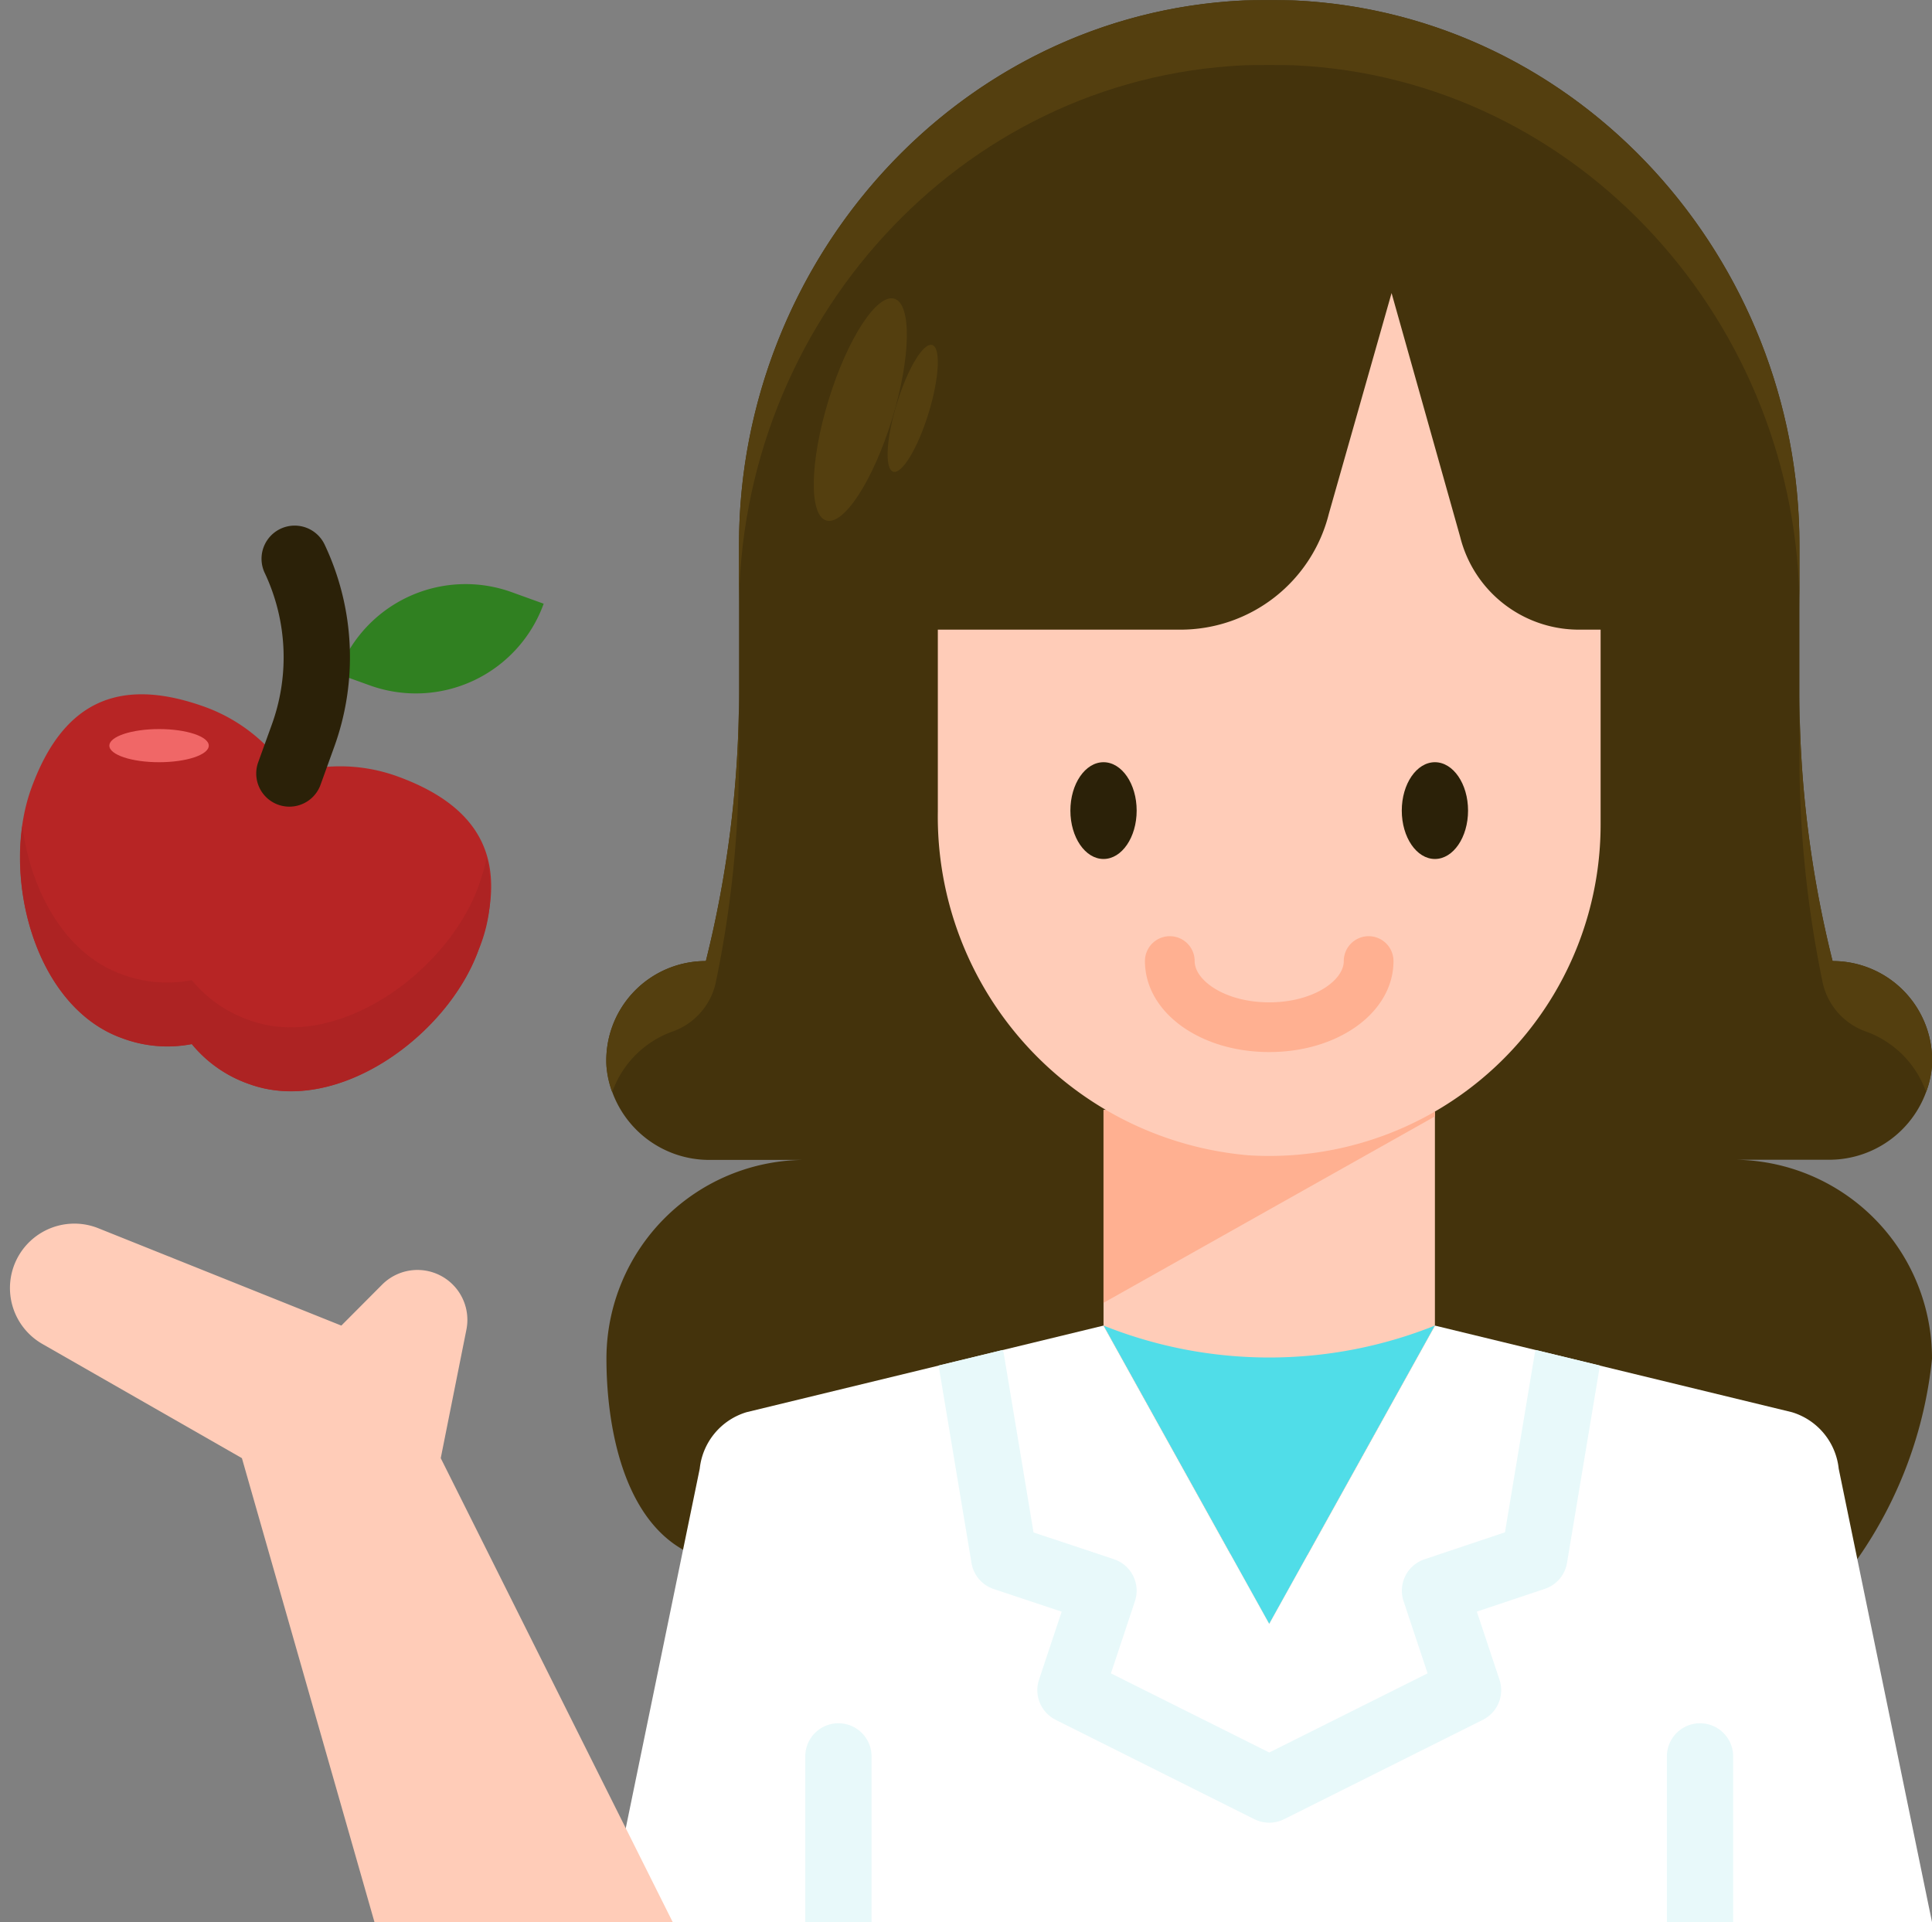<?xml version="1.0" encoding="UTF-8"?><svg xmlns="http://www.w3.org/2000/svg" xmlns:xlink="http://www.w3.org/1999/xlink" data-name="Layer 1" height="58.0" preserveAspectRatio="xMidYMid meet" version="1.0" viewBox="2.7 3.0 58.3 58.0" width="58.3" zoomAndPan="magnify"><rect x="2.7" y="3.0" width="58.3" height="58.0" fill="#808080" stroke="none"/><g><path d="M55,37.995h2.83A3.114,3.114,0,0,0,61,35.157,3,3,0,0,0,58,32a33.419,33.419,0,0,1-1-8.114V19.447c0-8.615-6.621-16.028-15.227-16.433-.259-.013-1.287-.013-1.546,0C31.621,3.419,25,10.832,25,19.447v4.434A33.419,33.419,0,0,1,24,32a3,3,0,0,0-3,3.162,3.114,3.114,0,0,0,3.166,2.838H27a6,6,0,0,0-6,6c0,1.9.448,4.709,2.312,5.763l35.434.285A12.791,12.791,0,0,0,61,44,6,6,0,0,0,55,37.995Z" fill="#44330c"/></g><g><path d="M36 36.493L36 43 41 52 46 43 46 36.543 36 36.493z" fill="#ffccb8"/></g><g><path d="M36 42.313L46 36.688 46 36.543 36 36.493 36 42.313z" fill="#ffb091"/></g><g><path d="M50.344,22a3.692,3.692,0,0,1-3.582-2.8l-2.07-7.357L42.8,18.5A4.615,4.615,0,0,1,38.32,22H31v5.49a10.259,10.259,0,0,0,9.382,10.372A10,10,0,0,0,51,27.881V22Z" fill="#ffccb8"/></g><g><path d="M36,43l5,9,5-9A13.462,13.462,0,0,1,36,43Z" fill="#50dde8"/></g><g><path d="M19.106,21.217l-.964-.348a4.1,4.1,0,0,0-5.248,2.465l.964.347A4.1,4.1,0,0,0,19.106,21.217Z" fill="#308021"/></g><g><path d="M8.889,24.333c-2.663-.961-4.321-.1-5.248,2.465s.071,6.563,2.733,7.523a3.89,3.89,0,0,0,2.114.182,3.886,3.886,0,0,0,1.742,1.21c2.662.96,5.981-1.477,6.908-4.045s.2-4.287-2.465-5.248a5.081,5.081,0,0,0-3.248-.058A5.078,5.078,0,0,0,8.889,24.333Z" fill="#b72525"/></g><g><path d="M17.138,29.741c-.927,2.568-4.246,5.006-6.908,4.045a3.886,3.886,0,0,1-1.742-1.21A3.889,3.889,0,0,1,6.374,32.4c-1.724-.623-2.746-2.519-3-4.475-.351,2.482.7,5.572,3,6.4a3.89,3.89,0,0,0,2.114.182,3.886,3.886,0,0,0,1.742,1.21c2.662.96,5.981-1.477,6.908-4.045a4.592,4.592,0,0,0,.25-2.787A7.083,7.083,0,0,1,17.138,29.741Z" fill="#ad2323"/></g><g><ellipse cx="7.5" cy="25.5" fill="#f06767" rx="1.5" ry=".5"/></g><g><path d="M58.185,47.319a2,2,0,0,0-1.414-1.706L46,43V43l-5,9-5-9V43L25.229,45.613a2,2,0,0,0-1.414,1.706L21,61H61Z" fill="#fff"/></g><g><path d="M16.774,43.124a1.506,1.506,0,0,0-2.542-1.361L13,43,5.666,40.062A1.944,1.944,0,0,0,3.98,43.555L10,47l4,14h9L16,47Z" fill="#ffccb8"/></g><g><path d="M57,25.839a33.438,33.438,0,0,0,.709,6.848,2.03,2.03,0,0,0,1.329,1.451,3.007,3.007,0,0,1,1.784,1.813A2.76,2.76,0,0,0,61,35.157,3,3,0,0,0,58,32a33.419,33.419,0,0,1-1-8.114Z" fill="#543f0f"/></g><g><path d="M22.962,34.138a2.03,2.03,0,0,0,1.329-1.451A33.438,33.438,0,0,0,25,25.839V23.881A33.419,33.419,0,0,1,24,32a3,3,0,0,0-3,3.162,2.76,2.76,0,0,0,.174.794A3.007,3.007,0,0,1,22.962,34.138Z" fill="#543f0f"/></g><g><path d="M40.227,4.971c.259-.012,1.287-.012,1.546,0C50.379,5.376,57,12.789,57,21.405V19.447c0-8.615-6.621-16.028-15.227-16.433-.259-.013-1.287-.013-1.546,0C31.621,3.419,25,10.832,25,19.447v1.958C25,12.789,31.621,5.376,40.227,4.971Z" fill="#543f0f"/></g><g><ellipse cx="28.661" cy="15.358" fill="#543f0f" rx="3.5" ry="1" transform="rotate(-72.897 28.662 15.359)"/></g><g><ellipse cx="30.242" cy="15.322" fill="#543f0f" rx="2" ry=".5" transform="rotate(-72.897 30.242 15.322)"/></g><g><ellipse cx="36" cy="27.46" fill="#2b2108" rx="1" ry="1.46"/></g><g><ellipse cx="46" cy="27.46" fill="#2b2108" rx="1" ry="1.46"/></g><g><path d="M41,34.746c-2.1,0-3.75-1.206-3.75-2.746a.75.75,0,0,1,1.5,0c0,.589.924,1.246,2.25,1.246s2.25-.657,2.25-1.246a.75.75,0,0,1,1.5,0C44.75,33.54,43.1,34.746,41,34.746Z" fill="#ffb091"/></g><g><path d="M54,61h1V56a1,1,0,0,0-2,0v5Z" fill="#e8f9fa"/></g><g><path d="M28,61h1V56a1,1,0,0,0-2,0v5Z" fill="#e8f9fa"/></g><g><path d="M49.049,43.737a.755.755,0,0,0-.035.094l-.9,5.407-2.429.814a1,1,0,0,0-.631,1.264l.725,2.178L41,55.882l-4.777-2.388.725-2.178a1,1,0,0,0-.632-1.265l-2.428-.809-.9-5.41a.774.774,0,0,0-.036-.095l-1.929.468.993,5.959a1,1,0,0,0,.67.785l2.051.683-.683,2.052a1,1,0,0,0,.5,1.211l6,3a1,1,0,0,0,.894,0l6-3a1,1,0,0,0,.5-1.211l-.683-2.053,2.052-.687a1,1,0,0,0,.669-.784l.993-5.955Z" fill="#e8f9fa"/></g><g><path d="M11.433,27.341A1,1,0,0,1,10.492,26l.408-1.129a5.961,5.961,0,0,0-.213-4.585,1,1,0,1,1,1.81-.851,7.944,7.944,0,0,1,.284,6.115l-.408,1.13A1,1,0,0,1,11.433,27.341Z" fill="#2b2108"/></g></svg>
